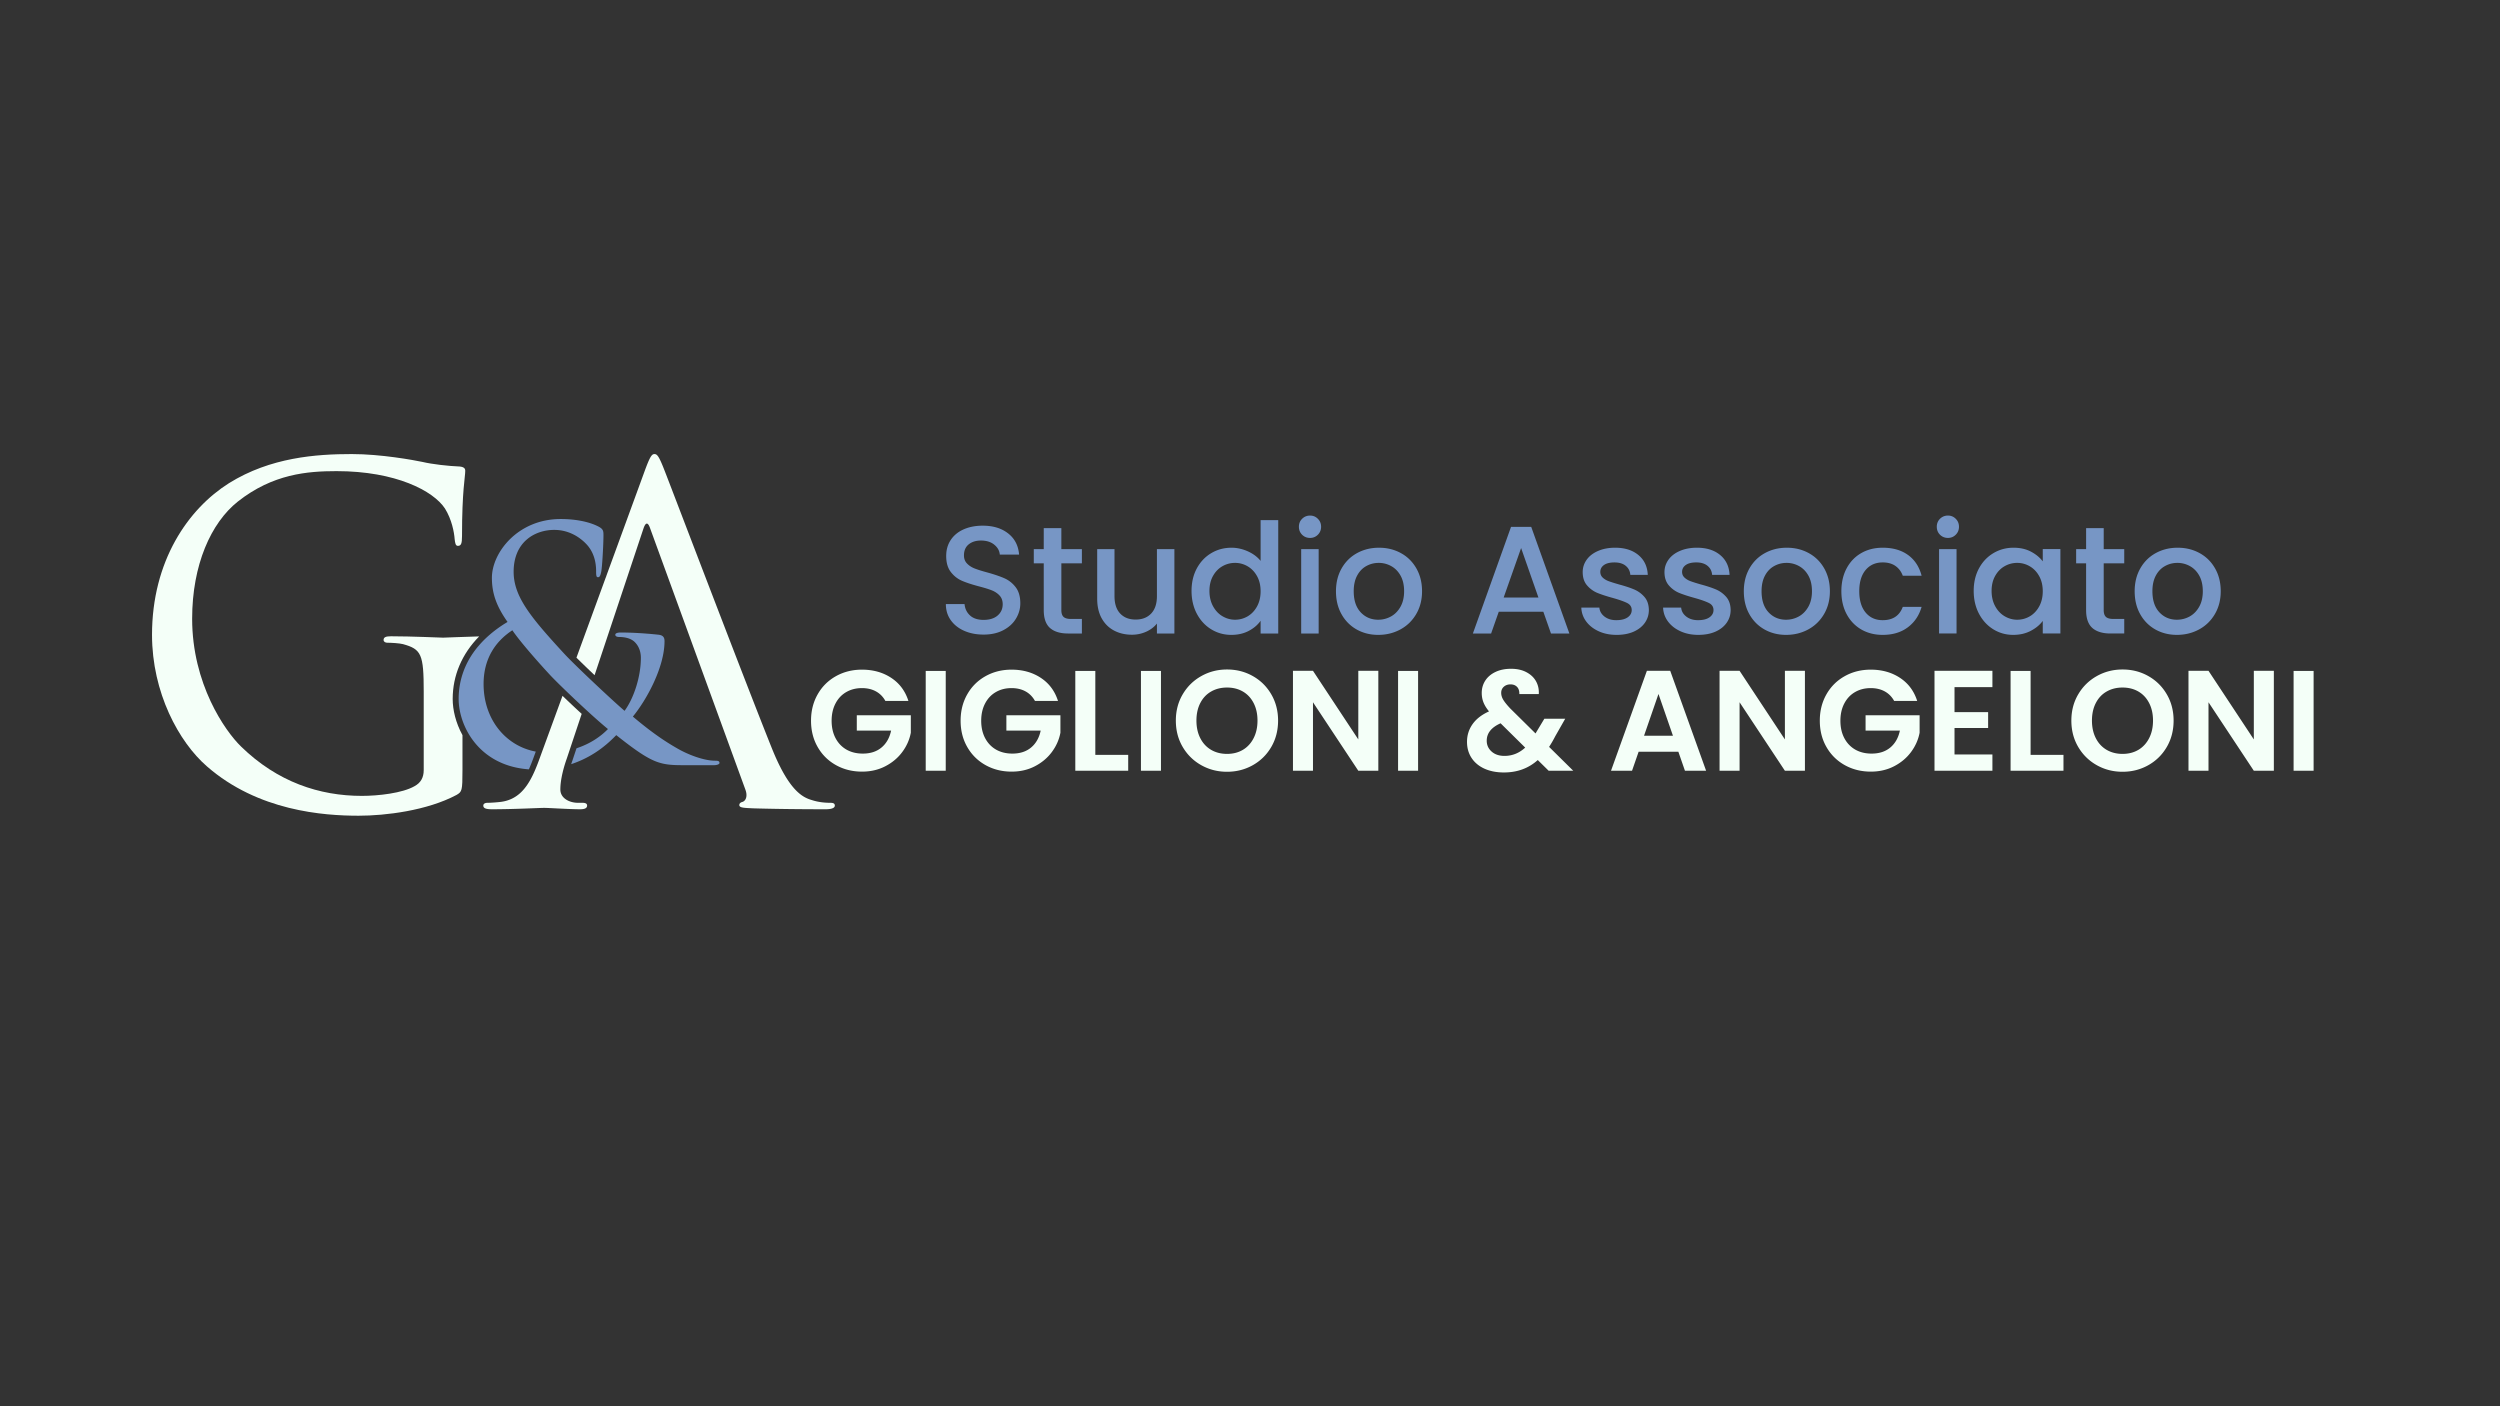 <svg xmlns="http://www.w3.org/2000/svg" width="1920" height="1080" version="1.0" viewBox="0 0 1440 810"><rect x="0" y="0" width="1440" height="810" fill="#333333" stroke="none"/><defs><clipPath id="a"><path d="M87 261.555h189V470H87Zm0 0"/></clipPath><clipPath id="b"><path d="M332 261.555h149V467H332Zm0 0"/></clipPath><clipPath id="c"><path d="M0 0h896v116H0z"/></clipPath><clipPath id="d"><path d="M0 0h746v124H0z"/></clipPath></defs><path fill="#7796c5" d="M411.86 438.164c-6.626 0-16.02-3.684-21.915-7.18-5.156-2.945-13.257-7.918-25.406-18.23 8.102-9.945 18.227-28.543 18.227-43.453 0-1.844-.551-3.317-3.309-3.688-10.316-1.101-17.68-1.285-22.102-1.285-1.472 0-2.945.367-2.945 1.285 0 .922 1.102 1.29 2.211 1.29 2.762 0 6.629.554 9.024 2.949 2.757 2.761 3.496 6.261 3.496 9.023 0 11.23-4.235 23.566-9.391 30.566-2.734-2.308-9.078-8.105-15.715-14.332-.914-.863-1.84-1.73-2.754-2.597a721.48 721.48 0 0 1-10.543-10.137 315.01 315.01 0 0 1-2.68-2.668 133.939 133.939 0 0 1-3.113-3.227c-19.144-20.808-29.09-32.777-29.09-47.136 0-17.309 12.336-24.125 23.383-24.125 8.106 0 14.364 3.867 18.418 8.101 4.602 4.79 5.707 10.864 5.707 15.653 0 2.761.18 3.5 1.102 3.5.437 0 .808-.145 1.156-.825a6.19 6.19 0 0 0 .395-1.082c.097-.347.195-.738.293-1.222.55-2.762 1.289-15.653 1.289-21.176 0-2.211-.184-3.316-2.395-4.606-4.973-2.761-12.887-4.601-22.277-4.601-24.676 0-39.59 19.332-39.59 33.879 0 8.289 2.207 15.836 9.02 25.41-3.903 2.3-7.75 5.055-11.305 8.25a59.314 59.314 0 0 0-4.563 4.574c-4.058 4.543-7.437 9.836-9.62 15.93-1.692 4.723-2.684 9.914-2.684 15.625 0 3.781.707 8.05 2.199 12.36 4.535 13.1 16.398 26.585 38.246 28.163 1.004-2.246 1.973-4.714 2.941-7.406l1.035-2.828c-17.289-3.2-30.058-18.516-30.058-38.945 0-14.73 6.996-24.672 16.57-30.934 5.156 7.55 16.942 20.625 21.73 25.777 1.192 1.286 3.22 3.336 5.75 5.82a659.067 659.067 0 0 0 16.418 15.527c4.055 3.7 7.985 7.165 11.16 9.77-3.945 4.063-9.933 8.407-18.105 11.075l-2.328 6.988c-.262.727-.508 1.45-.742 2.164 14.543-4.793 22.926-13.687 25.965-16.723 20.254 16.02 24.672 17.305 38.297 17.305h18.05c1.657 0 3.125-.55 3.125-1.285-.003-1.11-.921-1.293-2.578-1.293Zm0 0"/><g clip-path="url(#a)"><path fill="#f4fff8" d="M255.227 367.293c-1.329 0-18.07-.797-30.028-.797-2.922 0-4.254.531-4.254 2.125 0 1.063 1.067 1.594 2.13 1.594 2.39 0 6.91.27 9.03.8 10.633 2.923 11.961 5.844 11.961 27.364v45.172c0 4.52-1.859 7.441-5.312 9.3-6.91 3.985-20.73 5.579-30.293 5.579-24.445 0-48.625-7.97-69.617-28.43-9.297-9.031-28.164-36.137-28.164-73.602 0-31.09 10.894-55.27 26.304-67.488 20.196-15.941 40.125-17.535 56.864-17.535 34.277 0 55.8 11.426 62.441 21.52 3.984 6.378 5.313 13.82 5.582 17.539.262 2.39.527 3.984 1.86 3.984 1.859 0 2.39-1.328 2.39-5.578 0-26.57 1.863-34.012 1.863-37.73 0-1.067-.535-2.126-3.191-2.395-6.64-.262-15.941-1.324-21.52-2.656-5.05-1.063-23.918-4.516-40.652-4.516-20.46 0-46.77 1.863-70.684 16.738-23.648 14.88-44.375 44.903-44.375 87.418 0 33.215 15.41 61.645 31.622 75.727 29.492 25.773 67.222 28.43 87.418 28.43 15.41 0 39.324-2.922 56.328-11.954 3.187-1.859 3.453-2.394 3.453-14.351v-20.113c-3.895-7.07-5.637-14.602-5.637-20.813 0-13.566 5.313-25.95 15.246-36.055-8.457.2-19.687.723-20.765.723Zm0 0"/></g><g clip-path="url(#b)"><path fill="#f4fff8" d="M478.2 462.418c-2.657 0-6.641-.27-10.63-1.594-5.578-1.597-13.285-5.847-22.847-29.496-16.211-40.387-57.926-150.125-61.91-160.223-3.192-8.234-4.254-9.566-5.848-9.566-1.594 0-2.656 1.598-5.852 10.363l-21.793 59.633a9.54 9.54 0 0 1-.48 1.309l-16.805 45.976a674.39 674.39 0 0 0 10.445 10.086l28.106-84.32c1.332-3.988 2.656-3.988 3.988 0l54.73 150.125c1.602 4.254 0 6.644-1.59 7.176-1.062.261-1.862.797-1.862 1.86 0 1.597 2.925 1.597 7.972 1.858 18.332.532 37.73.532 41.715.532 2.926 0 5.316-.532 5.316-2.125 0-1.328-1.062-1.594-2.656-1.594Zm0 0"/></g><path fill="#f4fff8" d="M335.512 462.418h-2.653c-4.52 0-10.097-2.395-10.097-7.707 0-2.754.453-6.05 1.285-9.613a66.42 66.42 0 0 1 .996-3.786 78.882 78.882 0 0 1 1.437-4.402l1.598-4.797 1.29-3.87 5.683-17.052a662.35 662.35 0 0 1-11.047-10.394l-10.68 29.223-1.238 3.378-1.281 3.512a118.932 118.932 0 0 1-2.493 6.395 66.843 66.843 0 0 1-1.55 3.398c-4.051 8.242-9.297 14.008-18.278 15.18-2.125.265-5.843.535-7.703.535-1.328 0-2.394.527-2.394 1.59 0 1.594 1.597 2.125 5.05 2.125 12.489 0 27.102-.793 30.024-.793 2.922 0 14.351.793 20.726.793 2.391 0 3.985-.531 3.985-2.125 0-1.059-.8-1.59-2.66-1.59Zm0 0"/><g fill="#f4fff8" clip-path="url(#c)" transform="translate(463 357)"><path d="M46.982 46.754c-1.324-2.414-3.137-4.254-5.438-5.515-2.304-1.258-4.996-1.89-8.078-1.89-3.406 0-6.43.773-9.062 2.312-2.637 1.53-4.696 3.726-6.172 6.578-1.48 2.855-2.219 6.152-2.219 9.89 0 3.844.754 7.196 2.266 10.047 1.507 2.856 3.609 5.055 6.296 6.594 2.688 1.531 5.817 2.297 9.391 2.297 4.395 0 7.988-1.164 10.781-3.5 2.801-2.332 4.645-5.582 5.532-9.75H30.513v-8.828h31.125V65.05c-.762 4.012-2.406 7.719-4.938 11.125-2.523 3.399-5.777 6.125-9.765 8.188-3.98 2.062-8.438 3.093-13.375 3.093-5.555 0-10.57-1.25-15.047-3.75-4.469-2.5-7.98-5.972-10.531-10.421-2.555-4.446-3.828-9.5-3.828-15.157 0-5.656 1.273-10.722 3.828-15.203 2.55-4.476 6.062-7.96 10.531-10.453 4.477-2.5 9.46-3.75 14.953-3.75 6.477 0 12.11 1.578 16.89 4.734 4.782 3.157 8.079 7.59 9.891 13.297Zm34.762-17.297v57.5H70.213v-57.5Zm51.4 17.297c-1.325-2.414-3.137-4.254-5.438-5.515-2.305-1.258-4.996-1.89-8.078-1.89-3.406 0-6.43.773-9.063 2.312-2.636 1.53-4.695 3.726-6.171 6.578-1.48 2.855-2.22 6.152-2.22 9.89 0 3.844.755 7.196 2.266 10.047 1.508 2.856 3.61 5.055 6.297 6.594 2.688 1.531 5.817 2.297 9.39 2.297 4.395 0 7.99-1.164 10.782-3.5 2.801-2.332 4.645-5.582 5.531-9.75h-19.765v-8.828H147.8V65.05c-.762 4.012-2.406 7.719-4.938 11.125-2.523 3.399-5.777 6.125-9.765 8.188-3.98 2.062-8.438 3.093-13.375 3.093-5.555 0-10.57-1.25-15.047-3.75-4.469-2.5-7.98-5.972-10.531-10.421-2.555-4.446-3.829-9.5-3.829-15.157 0-5.656 1.274-10.722 3.829-15.203 2.55-4.476 6.062-7.96 10.53-10.453 4.477-2.5 9.462-3.75 14.954-3.75 6.476 0 12.11 1.578 16.89 4.734 4.782 3.157 8.079 7.59 9.891 13.297Zm34.762 31.063h18.937v9.14h-30.468v-57.5h11.53Zm37.809-48.36v57.5h-11.531v-57.5Zm38.055 58.079c-5.386 0-10.327-1.258-14.827-3.782-4.5-2.53-8.07-6.03-10.704-10.5-2.636-4.476-3.953-9.547-3.953-15.203 0-5.601 1.317-10.644 3.953-15.125 2.633-4.476 6.204-7.976 10.704-10.5 4.5-2.531 9.44-3.797 14.828-3.797 5.437 0 10.39 1.266 14.859 3.797 4.477 2.524 8.02 6.024 10.625 10.5 2.613 4.48 3.922 9.524 3.922 15.125 0 5.656-1.309 10.727-3.922 15.203-2.605 4.47-6.156 7.97-10.656 10.5-4.5 2.524-9.446 3.782-14.828 3.782Zm0-10.297c3.458 0 6.505-.782 9.141-2.344 2.633-1.57 4.692-3.813 6.172-6.719 1.488-2.906 2.235-6.281 2.235-10.125 0-3.851-.747-7.219-2.235-10.094-1.48-2.882-3.539-5.093-6.172-6.625-2.636-1.539-5.683-2.312-9.14-2.312-3.461 0-6.524.773-9.188 2.312-2.668 1.532-4.742 3.743-6.219 6.625-1.48 2.875-2.218 6.243-2.218 10.094 0 3.844.738 7.219 2.218 10.125 1.477 2.906 3.551 5.149 6.22 6.719 2.663 1.562 5.726 2.344 9.187 2.344Zm87.148 9.718h-11.532l-26.11-39.453v39.453h-11.53V29.38h11.53l26.11 39.532V29.379h11.532Zm22.902-57.5v57.5h-11.53v-57.5Zm75.208 57.5-6.265-6.171c-5.325 4.773-11.828 7.156-19.516 7.156-4.23 0-7.953-.727-11.172-2.172-3.21-1.457-5.695-3.52-7.453-6.188-1.75-2.664-2.625-5.753-2.625-9.265 0-3.79 1.066-7.195 3.203-10.219 2.145-3.02 5.3-5.46 9.469-7.328-1.48-1.813-2.547-3.55-3.203-5.219-.656-1.676-.985-3.476-.985-5.406 0-2.633.68-5.008 2.047-7.125 1.375-2.113 3.336-3.773 5.89-4.984 2.552-1.207 5.532-1.813 8.938-1.813 3.457 0 6.422.664 8.891 1.984 2.477 1.313 4.32 3.07 5.531 5.266 1.207 2.2 1.727 4.64 1.563 7.328h-11.203c.05-1.812-.391-3.195-1.328-4.156-.93-.957-2.188-1.438-3.782-1.438-1.531 0-2.808.454-3.828 1.36-1.012.906-1.515 2.074-1.515 3.5 0 1.375.41 2.734 1.234 4.078.82 1.344 2.164 3.008 4.031 4.984l14.5 14.328a1.59 1.59 0 0 0 .235-.328c.062-.113.117-.222.171-.328l4.704-7.828h12.015l-5.765 10.125a65.523 65.523 0 0 1-3.532 6.11l13.922 13.75Zm-25.453-8.562c4.5 0 8.477-1.594 11.938-4.781l-14.172-14c-5.324 2.355-7.985 5.703-7.985 10.047 0 2.468.93 4.543 2.797 6.218 1.875 1.68 4.348 2.516 7.422 2.516Zm100.16-2.391h-22.891l-3.797 10.953h-12.11L485.61 29.38h13.437l20.672 57.578H507.53Zm-3.125-9.234-8.329-24.047-8.312 24.047Zm76.025 20.187h-11.531l-26.11-39.453v39.453h-11.53V29.38h11.53l26.11 39.532V29.379h11.531Zm51.403-40.203c-1.324-2.414-3.136-4.254-5.437-5.515-2.305-1.258-4.996-1.89-8.078-1.89-3.406 0-6.43.773-9.063 2.312-2.636 1.53-4.695 3.726-6.172 6.578-1.48 2.855-2.218 6.152-2.218 9.89 0 3.844.754 7.196 2.265 10.047 1.508 2.856 3.61 5.055 6.297 6.594 2.688 1.531 5.817 2.297 9.39 2.297 4.395 0 7.99-1.164 10.782-3.5 2.8-2.332 4.645-5.582 5.531-9.75H611.57v-8.828h31.125V65.05c-.762 4.012-2.407 7.719-4.938 11.125-2.523 3.399-5.777 6.125-9.765 8.188-3.98 2.062-8.438 3.093-13.375 3.093-5.555 0-10.57-1.25-15.047-3.75-4.469-2.5-7.98-5.972-10.532-10.421-2.554-4.446-3.828-9.5-3.828-15.157 0-5.656 1.274-10.722 3.828-15.203 2.551-4.476 6.063-7.96 10.532-10.453 4.476-2.5 9.46-3.75 14.953-3.75 6.476 0 12.11 1.578 16.89 4.734 4.782 3.157 8.079 7.59 9.891 13.297ZM662.8 38.77v14.406h19.36v9.156H662.8v15.235h21.829v9.39h-33.36V29.38h33.36v9.391Zm43.823 39.047h18.937v9.14h-30.468v-57.5h11.531Zm52.965 9.719c-5.386 0-10.328-1.258-14.828-3.782-4.5-2.53-8.07-6.03-10.703-10.5-2.637-4.476-3.953-9.547-3.953-15.203 0-5.601 1.316-10.644 3.953-15.125 2.633-4.476 6.203-7.976 10.703-10.5 4.5-2.531 9.442-3.797 14.828-3.797 5.438 0 10.39 1.266 14.86 3.797 4.476 2.524 8.02 6.024 10.625 10.5 2.613 4.48 3.922 9.524 3.922 15.125 0 5.656-1.31 10.727-3.922 15.203-2.606 4.47-6.157 7.97-10.657 10.5-4.5 2.524-9.445 3.782-14.828 3.782Zm0-10.297c3.457 0 6.504-.782 9.14-2.344 2.634-1.57 4.692-3.813 6.173-6.719 1.488-2.906 2.234-6.281 2.234-10.125 0-3.851-.746-7.219-2.234-10.094-1.48-2.882-3.54-5.093-6.172-6.625-2.637-1.539-5.684-2.312-9.14-2.312-3.462 0-6.524.773-9.188 2.312-2.668 1.532-4.742 3.743-6.219 6.625-1.48 2.875-2.219 6.243-2.219 10.094 0 3.844.739 7.219 2.219 10.125 1.477 2.906 3.55 5.149 6.219 6.719 2.664 1.562 5.726 2.344 9.187 2.344Zm87.147 9.718h-11.531l-26.11-39.453v39.453h-11.53V29.38h11.53l26.11 39.532V29.379h11.531Zm22.903-57.5v57.5h-11.53v-57.5Zm0 0"/></g><g fill="#7796c5" clip-path="url(#d)" transform="translate(538 273)"><path d="M28.524 92.522c-4.117 0-7.82-.72-11.11-2.157-3.293-1.445-5.882-3.492-7.765-6.14C7.762 81.58 6.82 78.49 6.82 74.959h10.765c.239 2.649 1.285 4.824 3.14 6.531 1.852 1.711 4.454 2.563 7.798 2.563 3.469 0 6.172-.836 8.11-2.516 1.944-1.676 2.921-3.836 2.921-6.484 0-2.063-.605-3.738-1.812-5.031-1.2-1.29-2.7-2.29-4.5-3-1.793-.707-4.278-1.473-7.454-2.297-4-1.063-7.25-2.133-9.75-3.219-2.492-1.082-4.62-2.77-6.39-5.063-1.762-2.3-2.64-5.363-2.64-9.187 0-3.531.878-6.617 2.64-9.266 1.77-2.644 4.238-4.672 7.406-6.078 3.176-1.414 6.852-2.125 11.031-2.125 5.938 0 10.801 1.485 14.594 4.453 3.8 2.97 5.906 7.043 6.313 12.22h-11.11c-.18-2.227-1.242-4.134-3.187-5.72-1.938-1.593-4.496-2.39-7.672-2.39-2.875 0-5.227.734-7.047 2.203-1.824 1.469-2.734 3.59-2.734 6.36 0 1.874.57 3.417 1.718 4.624 1.145 1.211 2.598 2.168 4.36 2.875 1.77.7 4.18 1.461 7.234 2.281 4.063 1.125 7.367 2.247 9.922 3.36 2.562 1.117 4.738 2.836 6.531 5.156 1.79 2.324 2.688 5.43 2.688 9.313 0 3.117-.84 6.058-2.516 8.828-1.668 2.761-4.105 4.98-7.312 6.656-3.211 1.68-6.993 2.516-11.344 2.516ZM73.338 51.49v26.907c0 1.824.425 3.136 1.28 3.937.852.793 2.313 1.188 4.376 1.188h6.172v8.375h-7.938c-4.531 0-8.008-1.055-10.422-3.172-2.406-2.125-3.61-5.567-3.61-10.328V51.49h-5.733v-8.203h5.734V31.21h10.14v12.078h11.829v8.203Zm65.112-8.203v48.61h-10.062v-5.735c-1.586 2-3.656 3.574-6.218 4.719-2.555 1.144-5.274 1.719-8.157 1.719-3.824 0-7.25-.79-10.28-2.375-3.032-1.594-5.419-3.946-7.157-7.063-1.73-3.113-2.594-6.879-2.594-11.297V43.287h9.969v27.078c0 4.356 1.086 7.696 3.265 10.016 2.176 2.324 5.145 3.484 8.907 3.484 3.77 0 6.754-1.16 8.953-3.484 2.207-2.32 3.312-5.66 3.312-10.016V43.287Zm9.878 24.078c0-4.875 1.008-9.191 3.031-12.953 2.032-3.77 4.797-6.695 8.297-8.781 3.5-2.094 7.399-3.14 11.703-3.14 3.164 0 6.29.695 9.375 2.077 3.094 1.387 5.551 3.227 7.375 5.516V26.615h10.157v65.282h-10.157v-7.329c-1.648 2.356-3.93 4.297-6.843 5.829-2.907 1.53-6.243 2.296-10 2.296-4.243 0-8.11-1.07-11.61-3.218-3.5-2.145-6.265-5.145-8.297-9-2.023-3.852-3.03-8.223-3.03-13.11Zm39.781.188c0-3.352-.695-6.266-2.078-8.735-1.375-2.468-3.183-4.347-5.422-5.64a14.112 14.112 0 0 0-7.234-1.953c-2.586 0-4.996.636-7.234 1.906-2.23 1.262-4.04 3.117-5.422 5.562-1.387 2.438-2.078 5.329-2.078 8.672 0 3.356.691 6.297 2.078 8.828 1.383 2.532 3.207 4.461 5.468 5.782 2.27 1.324 4.665 1.984 7.188 1.984 2.594 0 5.004-.644 7.234-1.937 2.239-1.301 4.047-3.196 5.422-5.688 1.383-2.5 2.078-5.426 2.078-8.781Zm28.498-30.703c-1.824 0-3.355-.614-4.593-1.844-1.23-1.238-1.844-2.77-1.844-4.594 0-1.82.613-3.347 1.844-4.578 1.238-1.238 2.77-1.86 4.593-1.86 1.758 0 3.254.622 4.485 1.86 1.238 1.23 1.86 2.758 1.86 4.578 0 1.824-.622 3.356-1.86 4.594-1.23 1.23-2.727 1.844-4.485 1.844Zm4.938 6.437v48.61h-10.063v-48.61Zm34.32 49.406c-4.594 0-8.746-1.039-12.453-3.125-3.7-2.093-6.605-5.035-8.719-8.828-2.117-3.789-3.172-8.187-3.172-13.187 0-4.945 1.082-9.332 3.25-13.156 2.176-3.82 5.145-6.758 8.907-8.813 3.77-2.062 7.976-3.094 12.625-3.094 4.644 0 8.847 1.032 12.609 3.094 3.77 2.055 6.742 4.992 8.922 8.813 2.176 3.824 3.266 8.21 3.266 13.156 0 4.937-1.122 9.32-3.36 13.14-2.23 3.825-5.273 6.782-9.125 8.875-3.855 2.086-8.105 3.125-12.75 3.125Zm0-8.734a14.97 14.97 0 0 0 7.266-1.844c2.27-1.238 4.11-3.093 5.515-5.562 1.414-2.477 2.125-5.477 2.125-9 0-3.531-.68-6.516-2.03-8.953-1.356-2.446-3.153-4.285-5.391-5.516a14.635 14.635 0 0 0-7.22-1.86c-2.593 0-4.995.622-7.202 1.86-2.2 1.23-3.95 3.07-5.25 5.516-1.293 2.437-1.938 5.422-1.938 8.953 0 5.23 1.336 9.273 4.016 12.125 2.676 2.855 6.047 4.281 10.11 4.281Zm95.093-4.594h-25.672l-4.406 12.532h-10.5l21.97-61.407h11.64l21.97 61.407h-10.595Zm-2.828-8.203-9.969-28.484-10.047 28.484Zm45.002 21.531c-3.824 0-7.25-.695-10.28-2.078-3.032-1.382-5.434-3.265-7.204-5.64-1.762-2.383-2.7-5.047-2.813-7.985h10.407c.176 2.055 1.16 3.774 2.953 5.157 1.8 1.386 4.05 2.078 6.75 2.078 2.82 0 5.015-.54 6.578-1.625 1.562-1.094 2.344-2.492 2.344-4.203 0-1.82-.871-3.172-2.61-4.047-1.742-.883-4.492-1.86-8.25-2.922-3.648-1-6.617-1.969-8.906-2.906-2.293-.946-4.277-2.391-5.953-4.329-1.68-1.937-2.516-4.492-2.516-7.671 0-2.582.758-4.946 2.282-7.094 1.53-2.156 3.722-3.848 6.578-5.078 2.851-1.239 6.133-1.86 9.843-1.86 5.532 0 9.985 1.403 13.36 4.203 3.383 2.793 5.191 6.602 5.422 11.422H401.07c-.18-2.175-1.063-3.91-2.656-5.203-1.586-1.3-3.73-1.953-6.438-1.953-2.648 0-4.68.5-6.094 1.5-1.406 1-2.109 2.324-2.109 3.969 0 1.305.469 2.398 1.406 3.281.946.875 2.098 1.563 3.453 2.063 1.352.5 3.352 1.132 6 1.89 3.52.95 6.41 1.906 8.672 2.875 2.27.969 4.227 2.399 5.875 4.281 1.645 1.875 2.5 4.375 2.563 7.5 0 2.762-.766 5.23-2.297 7.407-1.531 2.18-3.695 3.886-6.485 5.125-2.792 1.226-6.07 1.843-9.828 1.843Zm47.108 0c-3.824 0-7.25-.695-10.281-2.078-3.032-1.382-5.434-3.265-7.204-5.64-1.761-2.383-2.699-5.047-2.812-7.985h10.406c.176 2.055 1.16 3.774 2.953 5.157 1.801 1.386 4.051 2.078 6.75 2.078 2.82 0 5.016-.54 6.578-1.625 1.563-1.094 2.344-2.492 2.344-4.203 0-1.82-.871-3.172-2.61-4.047-1.741-.883-4.491-1.86-8.25-2.922-3.648-1-6.616-1.969-8.905-2.906-2.293-.946-4.278-2.391-5.954-4.329-1.68-1.937-2.515-4.492-2.515-7.671 0-2.582.758-4.946 2.281-7.094 1.531-2.156 3.723-3.848 6.578-5.078 2.852-1.239 6.133-1.86 9.844-1.86 5.531 0 9.984 1.403 13.36 4.203 3.382 2.793 5.19 6.602 5.421 11.422h-10.047c-.18-2.175-1.062-3.91-2.656-5.203-1.586-1.3-3.73-1.953-6.437-1.953-2.649 0-4.68.5-6.094 1.5-1.406 1-2.11 2.324-2.11 3.969 0 1.305.47 2.398 1.407 3.281.945.875 2.097 1.563 3.453 2.063 1.351.5 3.351 1.132 6 1.89 3.52.95 6.41 1.906 8.672 2.875 2.27.969 4.226 2.399 5.875 4.281 1.644 1.875 2.5 4.375 2.562 7.5 0 2.762-.765 5.23-2.297 7.407-1.531 2.18-3.695 3.886-6.484 5.125-2.793 1.226-6.07 1.843-9.828 1.843Zm50.545 0c-4.594 0-8.746-1.039-12.453-3.125-3.7-2.093-6.606-5.035-8.72-8.828-2.116-3.789-3.171-8.187-3.171-13.187 0-4.945 1.082-9.332 3.25-13.156 2.176-3.82 5.144-6.758 8.906-8.813 3.77-2.062 7.977-3.094 12.625-3.094 4.645 0 8.848 1.032 12.61 3.094 3.77 2.055 6.742 4.992 8.921 8.813 2.176 3.824 3.266 8.21 3.266 13.156 0 4.937-1.121 9.32-3.36 13.14-2.23 3.825-5.273 6.782-9.124 8.875-3.856 2.086-8.106 3.125-12.75 3.125Zm0-8.734a14.97 14.97 0 0 0 7.265-1.844c2.27-1.238 4.11-3.093 5.516-5.562 1.414-2.477 2.125-5.477 2.125-9 0-3.531-.68-6.516-2.031-8.953-1.356-2.446-3.153-4.285-5.391-5.516a14.635 14.635 0 0 0-7.219-1.86c-2.593 0-4.996.622-7.203 1.86-2.2 1.23-3.95 3.07-5.25 5.516-1.293 2.437-1.937 5.422-1.937 8.953 0 5.23 1.336 9.273 4.015 12.125 2.676 2.855 6.047 4.281 10.11 4.281Zm31.845-16.406c0-5 1.007-9.395 3.03-13.188 2.032-3.8 4.836-6.726 8.422-8.78 3.594-2.063 7.711-3.095 12.36-3.095 5.882 0 10.753 1.403 14.609 4.203 3.851 2.793 6.453 6.774 7.797 11.938h-10.844c-.887-2.406-2.297-4.285-4.234-5.64-1.938-1.352-4.383-2.032-7.328-2.032-4.118 0-7.399 1.461-9.844 4.375-2.438 2.906-3.656 6.98-3.656 12.219 0 5.23 1.218 9.32 3.656 12.265 2.445 2.938 5.726 4.407 9.844 4.407 5.82 0 9.675-2.555 11.562-7.672h10.844c-1.406 4.937-4.055 8.867-7.938 11.781-3.875 2.906-8.699 4.36-14.468 4.36-4.649 0-8.766-1.04-12.36-3.126-3.586-2.093-6.39-5.035-8.422-8.828-2.023-3.789-3.03-8.187-3.03-13.187Zm61.397-30.703c-1.824 0-3.355-.614-4.593-1.844-1.23-1.238-1.844-2.77-1.844-4.594 0-1.82.613-3.347 1.844-4.578 1.238-1.238 2.77-1.86 4.593-1.86 1.758 0 3.254.622 4.485 1.86 1.238 1.23 1.86 2.758 1.86 4.578 0 1.824-.622 3.356-1.86 4.594-1.23 1.23-2.727 1.844-4.485 1.844Zm4.938 6.437v48.61h-10.063v-48.61Zm9.883 24.078c0-4.875 1.008-9.191 3.031-12.953 2.031-3.77 4.797-6.695 8.297-8.781 3.5-2.094 7.367-3.14 11.61-3.14 3.82 0 7.16.75 10.015 2.25 2.851 1.5 5.129 3.37 6.828 5.609v-7.063h10.156v48.61H638.63v-7.235c-1.7 2.293-4.023 4.203-6.969 5.735-2.937 1.53-6.289 2.296-10.047 2.296-4.18 0-8.007-1.07-11.484-3.218-3.469-2.145-6.219-5.145-8.25-9-2.023-3.852-3.031-8.223-3.031-13.11Zm39.781.188c0-3.352-.695-6.266-2.078-8.735-1.375-2.468-3.184-4.347-5.422-5.64a14.112 14.112 0 0 0-7.234-1.953 14.42 14.42 0 0 0-7.235 1.906c-2.23 1.262-4.039 3.117-5.422 5.562-1.386 2.438-2.078 5.329-2.078 8.672 0 3.356.692 6.297 2.078 8.828 1.383 2.532 3.207 4.461 5.47 5.782 2.269 1.324 4.663 1.984 7.187 1.984 2.593 0 5.004-.644 7.234-1.937 2.238-1.301 4.047-3.196 5.422-5.688 1.383-2.5 2.078-5.426 2.078-8.781Zm35.107-16.063v26.907c0 1.824.426 3.136 1.282 3.937.851.793 2.312 1.188 4.375 1.188h6.172v8.375h-7.938c-4.531 0-8.008-1.055-10.422-3.172-2.406-2.125-3.61-5.567-3.61-10.328V51.49h-5.734v-8.203h5.735V31.21h10.14v12.078h11.829v8.203Zm42.176 41.203c-4.594 0-8.746-1.039-12.453-3.125-3.7-2.093-6.605-5.035-8.719-8.828-2.117-3.789-3.172-8.187-3.172-13.187 0-4.945 1.082-9.332 3.25-13.156 2.176-3.82 5.145-6.758 8.907-8.813 3.77-2.062 7.976-3.094 12.625-3.094 4.644 0 8.847 1.032 12.61 3.094 3.769 2.055 6.741 4.992 8.92 8.813 2.177 3.824 3.267 8.21 3.267 13.156 0 4.937-1.122 9.32-3.36 13.14-2.23 3.825-5.273 6.782-9.125 8.875-3.855 2.086-8.105 3.125-12.75 3.125Zm0-8.734a14.97 14.97 0 0 0 7.266-1.844c2.27-1.238 4.11-3.093 5.515-5.562 1.414-2.477 2.125-5.477 2.125-9 0-3.531-.68-6.516-2.03-8.953-1.356-2.446-3.153-4.285-5.391-5.516a14.635 14.635 0 0 0-7.22-1.86c-2.593 0-4.995.622-7.202 1.86-2.2 1.23-3.95 3.07-5.25 5.516-1.293 2.437-1.938 5.422-1.938 8.953 0 5.23 1.336 9.273 4.016 12.125 2.676 2.855 6.047 4.281 10.11 4.281Zm0 0"/></g></svg>